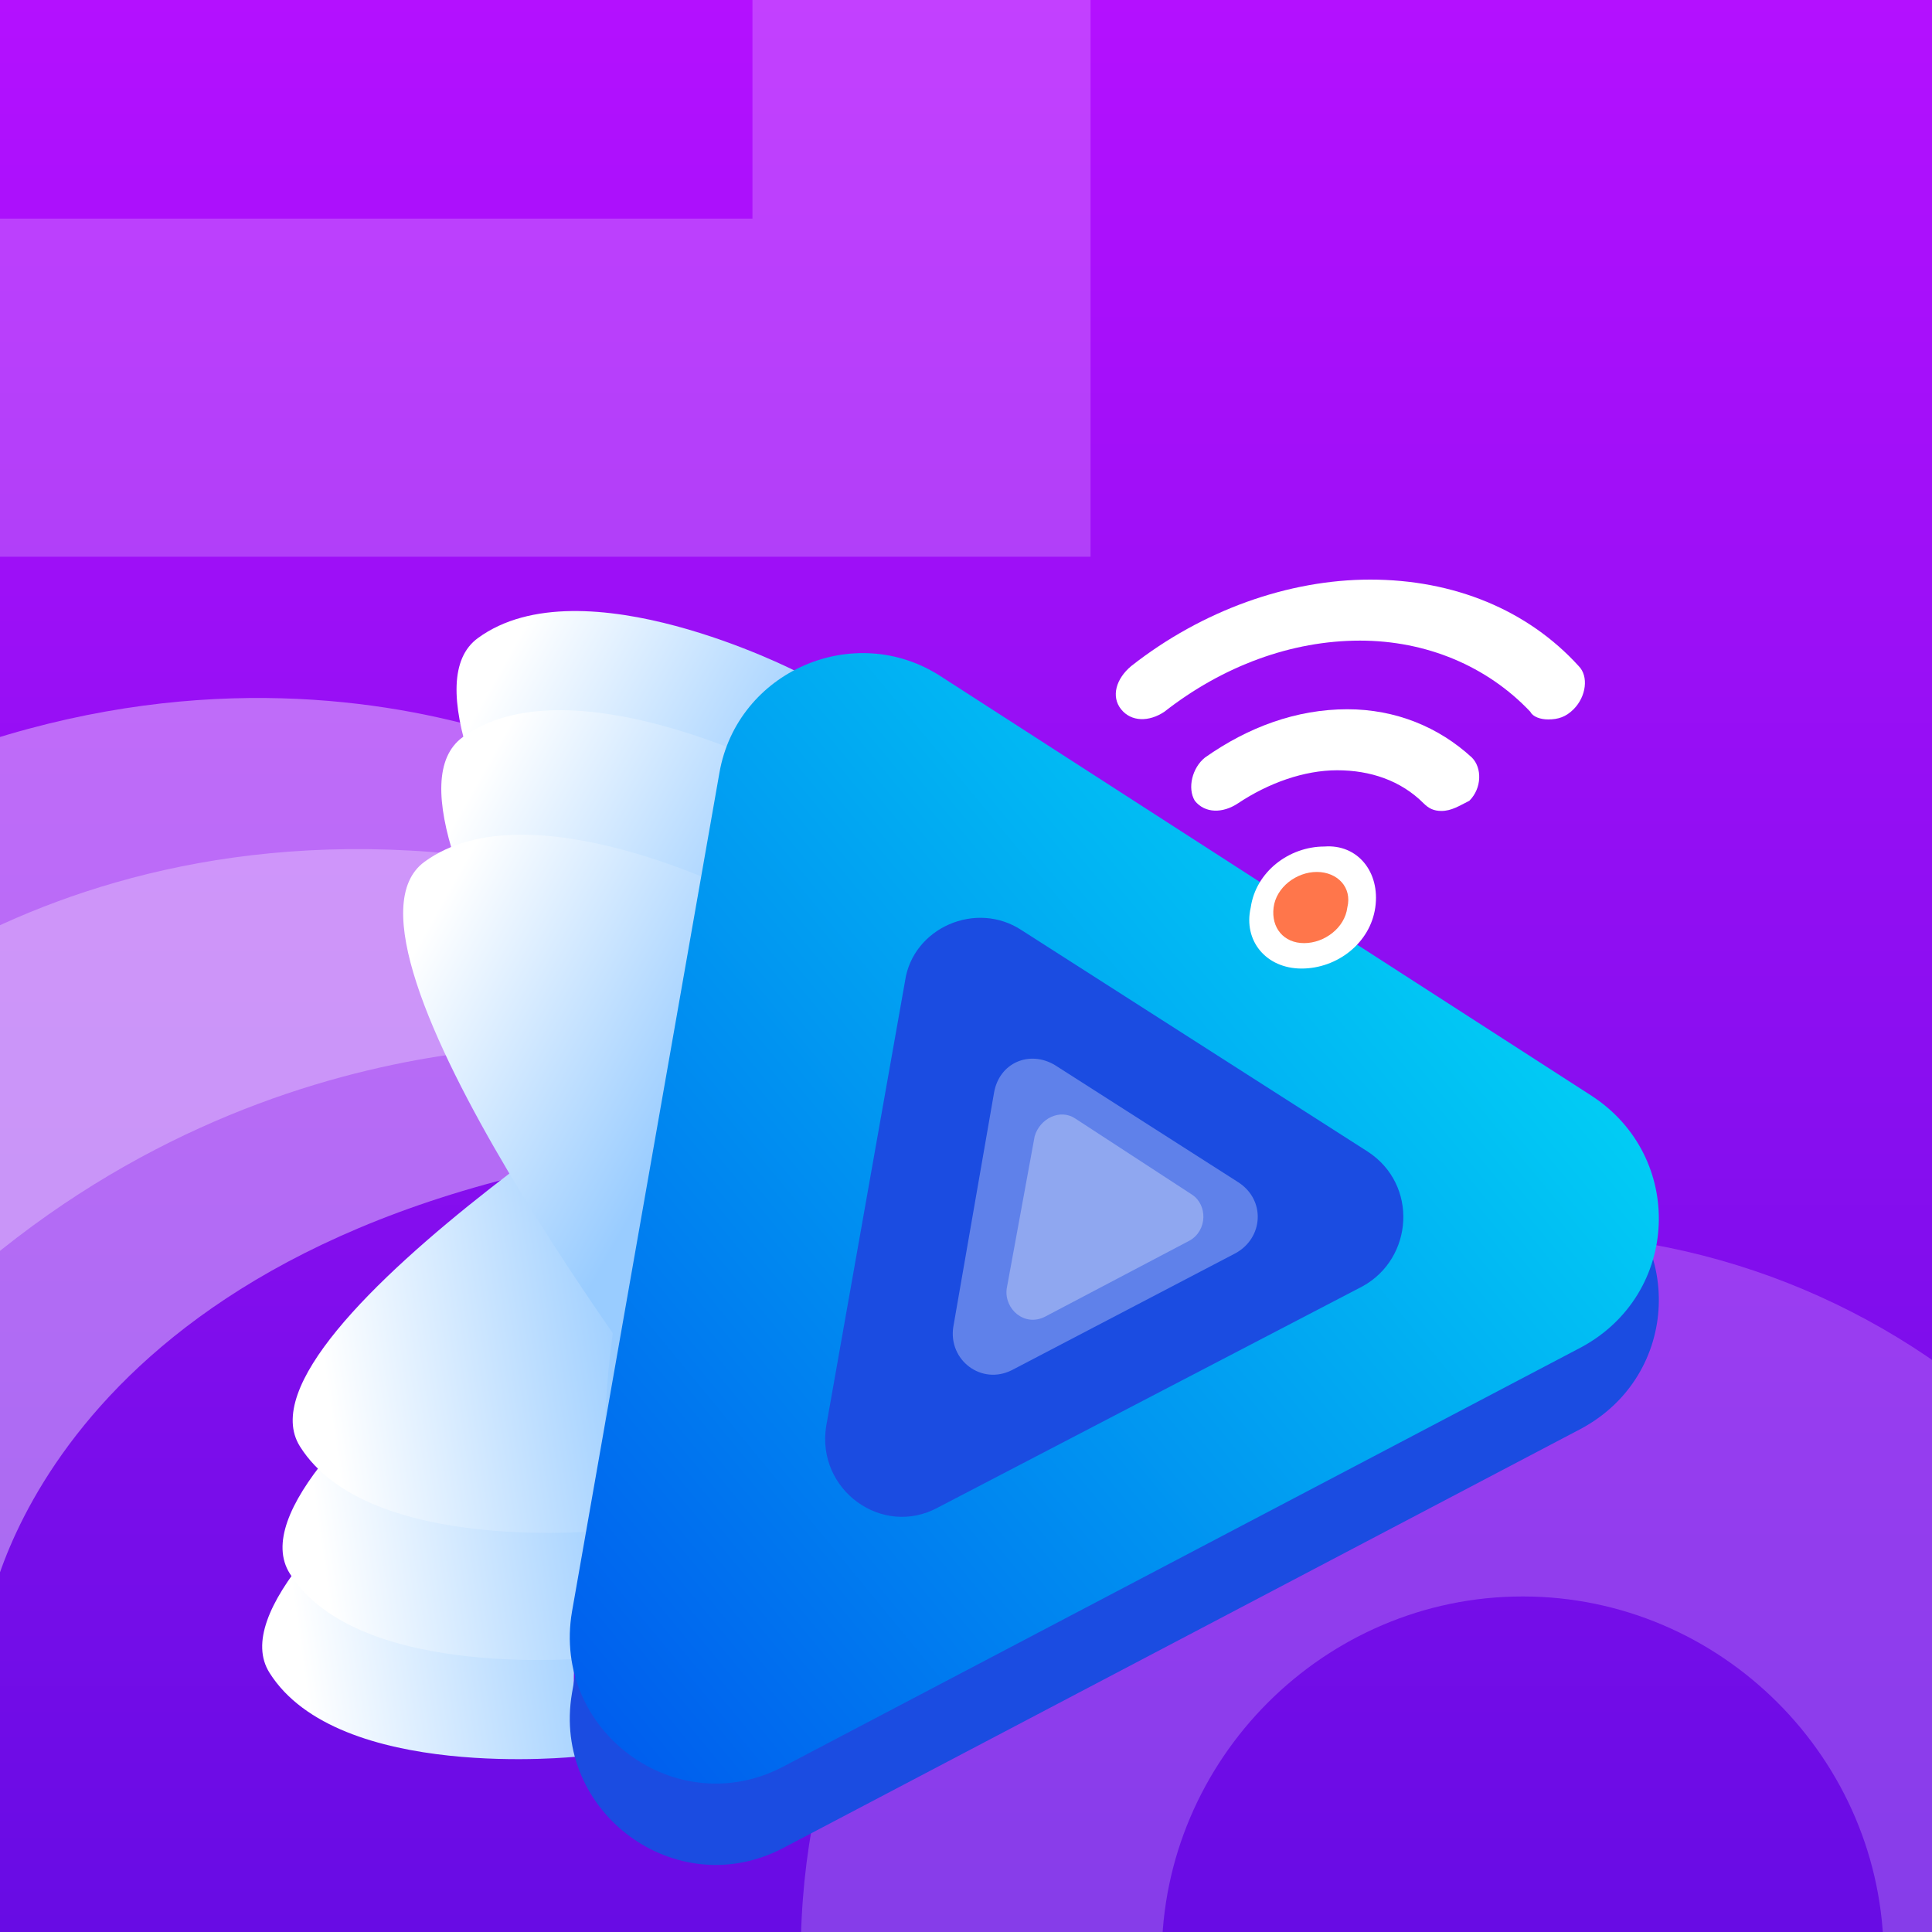 <svg width="100" height="100" viewBox="0 0 100 100" fill="none" xmlns="http://www.w3.org/2000/svg">
<g clip-path="url(#clip0)">
<path d="M100 0H0V100H100V0Z" fill="url(#paint0_linear)"/>
<path opacity="0.4" d="M-0.658 83.816C-0.658 83.816 1.974 65 31.579 59.868L30.921 40C30.921 40 10.789 28.684 -13.947 44.737L-0.658 83.816Z" fill="#FAF9FF"/>
<path opacity="0.3" d="M-10.395 54.869C-10.395 54.869 4.079 39.211 30.658 45.395L31.053 54.211C31.053 54.211 11.053 52.237 -5.395 69.737L-10.395 54.869Z" fill="#FAF9FF"/>
<path opacity="0.2" d="M78.816 138.553C58.289 138.553 41.447 121.842 41.447 101.184C41.447 80.526 58.158 63.816 78.816 63.816C99.474 63.816 116.184 80.526 116.184 101.184C116.184 121.842 99.342 138.553 78.816 138.553ZM78.816 82.632C68.553 82.632 60.132 91.053 60.132 101.316C60.132 111.579 68.553 120 78.816 120C89.079 120 97.5 111.579 97.5 101.316C97.5 91.053 89.079 82.632 78.816 82.632Z" fill="white"/>
<path opacity="0.2" d="M56.447 28.816H-18.421V-46.053H56.447V28.816ZM-0.921 11.316H38.947V-28.553H-0.921V11.316Z" fill="white"/>
<g filter="url(#filter0_d)">
<path d="M29.868 80.921C29.868 80.921 28.026 65.131 36.579 54.342C36.579 54.342 10.132 70.526 13.947 76.579C17.5 82.237 29.868 80.921 29.868 80.921Z" fill="url(#paint1_linear)"/>
<path d="M30.921 75.789C30.921 75.789 29.079 60 37.632 49.21C37.632 49.21 11.184 65.395 15 71.447C18.553 77.105 30.921 75.789 30.921 75.789Z" fill="url(#paint2_linear)"/>
<path d="M31.447 69.21C31.447 69.21 29.605 53.421 38.158 42.631C38.158 42.631 11.711 58.816 15.526 64.868C19.079 70.526 31.447 69.21 31.447 69.21Z" fill="url(#paint3_linear)"/>
<path d="M41.184 24.737C41.184 24.737 33.816 38.816 37.763 51.974C37.763 51.974 18.947 27.237 24.737 23.026C30.131 19.079 41.184 24.737 41.184 24.737Z" fill="url(#paint4_linear)"/>
<path d="M40.395 29.869C40.395 29.869 33.026 43.948 36.974 57.105C36.974 57.105 18.158 32.369 23.947 28.158C29.342 24.211 40.395 29.869 40.395 29.869Z" fill="url(#paint5_linear)"/>
<path d="M38.421 36.316C38.421 36.316 31.053 50.395 35 63.553C35 63.553 16.184 38.816 21.974 34.605C27.368 30.658 38.421 36.316 38.421 36.316Z" fill="url(#paint6_linear)"/>
<path d="M82.369 50.921L48.684 29.211C44.211 26.316 38.158 28.947 37.237 34.211L29.606 77.632C28.553 83.816 35 88.553 40.527 85.658L81.842 63.947C86.974 61.184 87.237 54.079 82.369 50.921Z" fill="#1B4CE1"/>
<path d="M82.369 46.71L48.684 25C44.211 22.105 38.158 24.736 37.237 30L29.606 73.421C28.553 79.605 35 84.342 40.527 81.447L81.842 59.736C86.974 56.973 87.237 49.868 82.369 46.71Z" fill="url(#paint7_linear)"/>
<path d="M70.79 49.605L52.895 38.157C50.527 36.579 47.237 38.026 46.843 40.789L42.764 63.815C42.237 67.105 45.658 69.605 48.553 68.026L70.527 56.579C73.158 55.131 73.421 51.315 70.79 49.605Z" fill="#1B4CE1"/>
<path opacity="0.3" d="M64.079 51.184L54.606 45.131C53.29 44.342 51.711 45 51.448 46.579L49.342 58.684C49.079 60.395 50.79 61.71 52.369 60.921L63.948 54.868C65.395 54.079 65.527 52.105 64.079 51.184Z" fill="white"/>
<path opacity="0.3" d="M61.711 51.842L55.658 47.895C54.869 47.368 53.816 47.895 53.553 48.816L52.105 56.71C51.974 57.763 53.026 58.684 54.079 58.158L61.579 54.21C62.5 53.684 62.5 52.368 61.711 51.842Z" fill="white"/>
<path d="M71.184 36.974C70.921 38.816 69.211 40.132 67.369 40.132C65.526 40.132 64.342 38.684 64.737 36.974C65 35.132 66.711 33.816 68.553 33.816C70.263 33.684 71.448 35.132 71.184 36.974Z" fill="white"/>
<path d="M80.132 27.237C79.737 27.237 79.343 27.106 79.211 26.843C76.974 24.474 73.816 23.158 70.395 23.158C66.843 23.158 63.29 24.474 60.264 26.843C59.474 27.369 58.553 27.369 58.027 26.711C57.5 26.053 57.764 25.132 58.553 24.474C62.237 21.579 66.711 20 70.921 20C75.264 20 79.079 21.579 81.711 24.474C82.237 25 82.106 26.053 81.448 26.711C81.053 27.106 80.658 27.237 80.132 27.237Z" fill="white"/>
<path d="M74.606 31.974C74.211 31.974 73.948 31.843 73.685 31.579C72.501 30.395 70.921 29.869 69.211 29.869C67.501 29.869 65.658 30.527 64.079 31.579C63.29 32.106 62.369 32.106 61.843 31.448C61.448 30.79 61.711 29.737 62.369 29.211C64.606 27.632 67.106 26.711 69.737 26.711C72.237 26.711 74.474 27.632 76.185 29.211C76.711 29.737 76.711 30.79 76.053 31.448C75.527 31.711 75.132 31.974 74.606 31.974Z" fill="white"/>
<path d="M69.737 36.974C69.606 38.027 68.553 38.816 67.5 38.816C66.448 38.816 65.79 38.027 65.921 36.974C66.053 35.921 67.106 35.132 68.158 35.132C69.211 35.132 70 35.921 69.737 36.974Z" fill="#FF764B"/>
</g>
</g>
<defs>
<filter id="filter0_d" x="-16.429" y="0" width="132.291" height="126.529" filterUnits="userSpaceOnUse" color-interpolation-filters="sRGB">
<feFlood flood-opacity="0" result="BackgroundImageFix"/>
<feColorMatrix in="SourceAlpha" type="matrix" values="0 0 0 0 0 0 0 0 0 0 0 0 0 0 0 0 0 0 127 0"/>
<feOffset dy="10"/>
<feGaussianBlur stdDeviation="15"/>
<feColorMatrix type="matrix" values="0 0 0 0 0.475 0 0 0 0 0.678 0 0 0 0 1 0 0 0 1 0"/>
<feBlend mode="normal" in2="BackgroundImageFix" result="effect1_dropShadow"/>
<feBlend mode="normal" in="SourceGraphic" in2="effect1_dropShadow" result="shape"/>
</filter>
<linearGradient id="paint0_linear" x1="49.992" y1="-0.019" x2="49.992" y2="99.755" gradientUnits="userSpaceOnUse">
<stop stop-color="#B410FF"/>
<stop offset="1" stop-color="#680CE4"/>
</linearGradient>
<linearGradient id="paint1_linear" x1="14.819" y1="70.325" x2="31.211" y2="68.003" gradientUnits="userSpaceOnUse">
<stop stop-color="white"/>
<stop offset="1" stop-color="#99CCFF"/>
</linearGradient>
<linearGradient id="paint2_linear" x1="15.915" y1="65.199" x2="32.306" y2="62.878" gradientUnits="userSpaceOnUse">
<stop stop-color="white"/>
<stop offset="1" stop-color="#99CCFF"/>
</linearGradient>
<linearGradient id="paint3_linear" x1="16.448" y1="58.512" x2="32.84" y2="56.191" gradientUnits="userSpaceOnUse">
<stop stop-color="white"/>
<stop offset="1" stop-color="#99CCFF"/>
</linearGradient>
<linearGradient id="paint4_linear" x1="23.286" y1="29.236" x2="37.711" y2="37.359" gradientUnits="userSpaceOnUse">
<stop stop-color="white"/>
<stop offset="1" stop-color="#99CCFF"/>
</linearGradient>
<linearGradient id="paint5_linear" x1="22.443" y1="34.409" x2="36.867" y2="42.532" gradientUnits="userSpaceOnUse">
<stop stop-color="white"/>
<stop offset="1" stop-color="#99CCFF"/>
</linearGradient>
<linearGradient id="paint6_linear" x1="20.508" y1="40.832" x2="34.932" y2="48.955" gradientUnits="userSpaceOnUse">
<stop stop-color="white"/>
<stop offset="1" stop-color="#99CCFF"/>
</linearGradient>
<linearGradient id="paint7_linear" x1="25.567" y1="72.692" x2="72.475" y2="34.054" gradientUnits="userSpaceOnUse">
<stop stop-color="#005EEE"/>
<stop offset="1" stop-color="#01CCF4"/>
</linearGradient>
<clipPath id="clip0">
<path d="M0 0H100V100H0V0Z" fill="white"/>
</clipPath>
</defs>
</svg>
